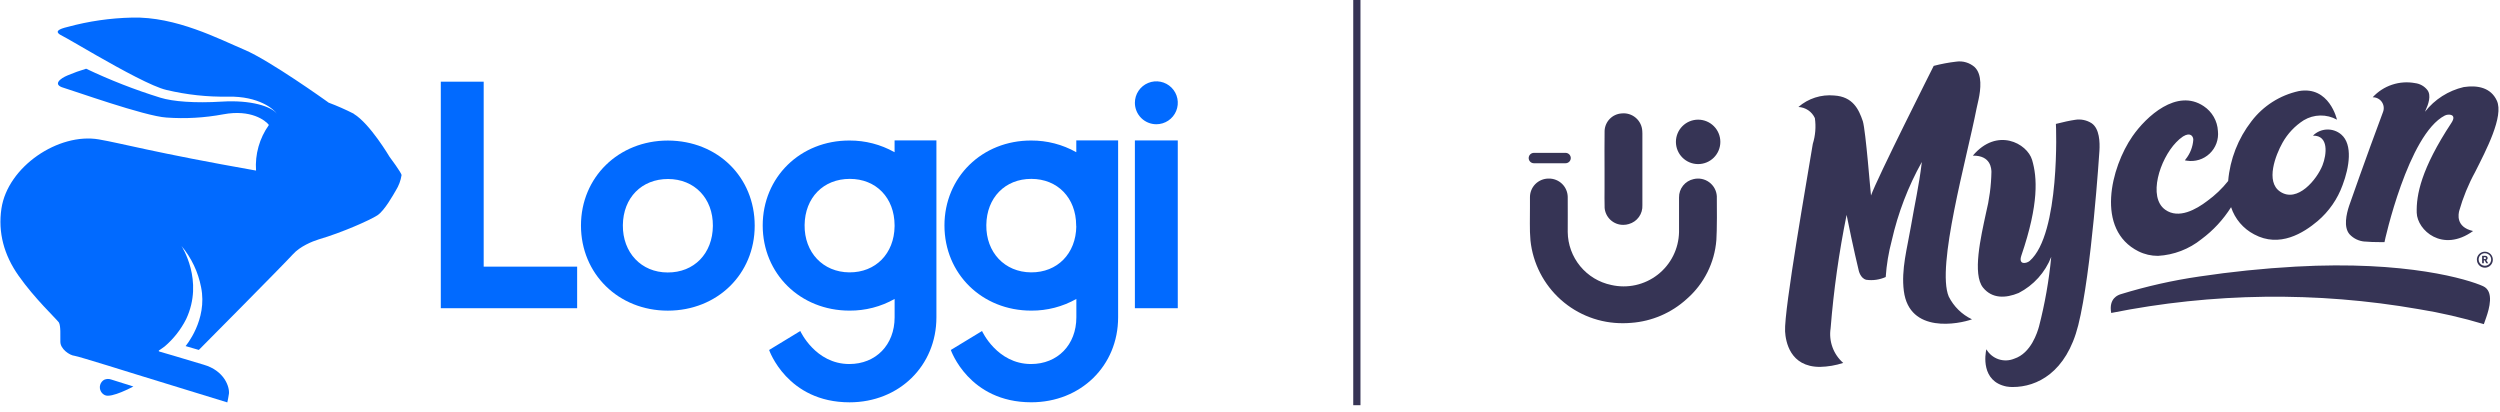 <svg width="285" height="47" viewBox="0 0 285 47" fill="none" xmlns="http://www.w3.org/2000/svg">
<line x1="154.682" y1="1.80282e-08" x2="154.682" y2="46.193" stroke="#363455" stroke-width="0.825"/>
<path d="M229.141 44.111C229.046 44.111 228.776 44.069 228.742 44.063C225.805 43.474 226.311 40.365 226.446 39.817C226.754 40.351 227.246 40.754 227.829 40.952C228.413 41.15 229.049 41.128 229.618 40.892C231.562 40.262 232.27 37.83 232.44 37.245C233.117 34.633 233.585 31.972 233.841 29.286C233.146 31.063 231.826 32.525 230.129 33.399C228.637 34.016 227.104 34.062 226.071 32.791C224.827 31.262 225.823 26.998 226.395 24.326C226.783 22.773 226.994 21.182 227.024 19.582C227.008 19.292 226.997 17.709 224.904 17.744C227.651 14.48 231.1 16.331 231.661 18.237C232.237 20.19 232.459 23.2 230.437 29.126C230.054 30.252 231.039 30.044 231.385 29.743C234.885 26.684 234.396 14.227 234.371 14.126C235.112 13.93 236.066 13.727 236.545 13.662C237.206 13.548 237.886 13.687 238.449 14.051C239.355 14.672 239.392 16.224 239.335 17.191C239.324 17.364 238.438 31.048 236.919 37.082C235.559 42.481 232.202 44.119 229.465 44.119C229.355 44.119 229.248 44.116 229.141 44.111ZM203.499 37.778C203.368 35.304 206.053 20.151 206.659 16.403C206.955 15.454 207.036 14.45 206.896 13.465C206.73 13.101 206.467 12.79 206.136 12.566C205.804 12.343 205.418 12.214 205.018 12.196C205.574 11.713 206.222 11.348 206.923 11.123C207.624 10.898 208.364 10.818 209.097 10.887C211.224 11.016 211.901 12.453 212.364 13.825C212.695 14.913 213.242 22.017 213.295 22.288C213.939 20.416 220.443 7.51 220.443 7.51C221.292 7.287 222.155 7.126 223.027 7.025C223.396 6.973 223.772 7.001 224.129 7.107C224.486 7.213 224.817 7.395 225.098 7.639C226.009 8.483 225.791 10.241 225.56 11.323C225.552 11.352 225.469 11.735 225.325 12.38C224.202 18.128 220.72 30.394 222.156 33.806C222.725 34.943 223.658 35.857 224.806 36.403C223.305 36.941 217.665 38.073 217.037 33.168C216.722 30.71 217.431 28.256 217.841 25.829C218.259 23.355 218.775 21.12 219.068 18.63C219.074 18.575 219.08 18.522 219.086 18.469C217.524 21.273 216.37 24.286 215.661 27.417C215.298 28.779 215.067 30.173 214.971 31.58C214.276 31.892 213.507 32.001 212.752 31.895C212.09 31.734 211.899 30.856 211.899 30.856C211.899 30.856 211.276 28.314 210.513 24.496C209.646 28.766 209.037 33.085 208.69 37.428C208.578 38.154 208.651 38.895 208.902 39.585C209.153 40.274 209.574 40.889 210.126 41.373C209.27 41.654 208.376 41.806 207.475 41.826C204.036 41.826 203.563 38.902 203.499 37.778ZM275.707 35.239C264.104 33.215 252.226 33.364 240.677 35.678C240.368 33.979 241.51 33.618 241.768 33.538C244.697 32.637 247.691 31.963 250.723 31.522C254.37 30.978 257.954 30.604 261.7 30.394C274.383 29.685 281.419 31.875 283.069 32.623C284.364 33.207 283.761 35.22 283.438 36.16C283.43 36.184 283.336 36.464 283.159 36.952C280.717 36.221 278.229 35.648 275.712 35.239H275.707ZM282.361 29.597C282.363 29.417 282.418 29.241 282.519 29.093C282.62 28.944 282.763 28.828 282.93 28.761C283.097 28.693 283.28 28.677 283.456 28.713C283.632 28.749 283.794 28.837 283.92 28.964C284.047 29.092 284.133 29.255 284.167 29.431C284.202 29.608 284.183 29.791 284.114 29.957C284.045 30.123 283.928 30.265 283.778 30.364C283.628 30.464 283.453 30.517 283.273 30.517C283.153 30.517 283.034 30.493 282.924 30.446C282.813 30.4 282.713 30.332 282.629 30.247C282.545 30.161 282.478 30.06 282.433 29.949C282.388 29.838 282.365 29.72 282.366 29.6L282.361 29.597ZM282.564 29.597C282.566 29.738 282.611 29.875 282.691 29.991C282.771 30.107 282.884 30.196 283.015 30.248C283.146 30.3 283.29 30.312 283.428 30.283C283.566 30.254 283.692 30.185 283.791 30.084C283.89 29.983 283.957 29.856 283.983 29.717C284.01 29.579 283.995 29.435 283.94 29.305C283.885 29.175 283.794 29.064 283.676 28.986C283.559 28.908 283.421 28.866 283.28 28.866C283.184 28.866 283.09 28.886 283.002 28.923C282.914 28.96 282.835 29.014 282.768 29.082C282.702 29.151 282.649 29.232 282.615 29.321C282.58 29.41 282.563 29.504 282.566 29.6L282.564 29.597ZM283.439 30.014L283.252 29.679H283.157V30.014H282.962V29.162H283.325C283.36 29.16 283.395 29.165 283.428 29.177C283.461 29.189 283.491 29.208 283.516 29.232C283.541 29.257 283.561 29.286 283.574 29.318C283.587 29.351 283.594 29.386 283.593 29.42C283.593 29.469 283.578 29.516 283.552 29.556C283.525 29.597 283.487 29.628 283.443 29.647L283.652 30.015L283.439 30.014ZM283.157 29.534H283.28C283.296 29.536 283.312 29.534 283.327 29.529C283.342 29.524 283.356 29.516 283.367 29.506C283.379 29.495 283.388 29.482 283.394 29.467C283.4 29.452 283.403 29.436 283.402 29.42C283.402 29.357 283.362 29.319 283.284 29.319H283.157V29.534ZM243.792 28.656C238.837 26.178 240.652 19.064 243.099 15.539C244.668 13.274 248.164 10.05 251.223 12.103C251.696 12.416 252.089 12.835 252.371 13.328C252.652 13.821 252.814 14.373 252.843 14.939C252.895 15.41 252.837 15.887 252.675 16.332C252.512 16.777 252.249 17.179 251.906 17.505C251.563 17.832 251.149 18.076 250.697 18.216C250.245 18.357 249.766 18.392 249.298 18.318L249.073 18.278C249.105 18.237 249.136 18.195 249.164 18.156C249.676 17.52 249.981 16.742 250.036 15.927C250.036 15.576 249.741 15.015 248.863 15.556C248.577 15.75 248.313 15.975 248.078 16.229C246.207 18.171 244.836 22.469 246.829 23.904C248.371 25.012 250.375 23.865 251.629 22.909C252.522 22.263 253.323 21.498 254.01 20.635C254.219 18.151 255.145 15.781 256.676 13.813C258.007 12.07 259.914 10.855 262.057 10.385C265.553 9.757 266.413 13.643 266.413 13.643C265.831 13.319 265.175 13.156 264.509 13.168C263.844 13.179 263.194 13.367 262.624 13.71C261.618 14.352 260.787 15.233 260.205 16.274C259.423 17.668 258.234 20.706 259.934 21.846C261.915 23.176 264.137 20.445 264.767 18.84C265.245 17.619 265.507 15.42 263.676 15.464C264.098 15.04 264.665 14.79 265.263 14.766C265.861 14.742 266.446 14.944 266.901 15.332C268.236 16.479 267.823 19.063 267.058 21.091C266.483 22.687 265.5 24.104 264.209 25.203C262.611 26.549 259.879 28.286 256.972 26.716C255.725 26.066 254.781 24.954 254.344 23.618C253.454 25.032 252.309 26.269 250.967 27.265C249.555 28.402 247.821 29.067 246.011 29.168C245.242 29.173 244.483 28.997 243.795 28.655L243.792 28.656ZM269.602 27.541C268.936 27.497 268.312 27.202 267.856 26.715C267.136 25.898 267.496 24.385 267.8 23.462C267.834 23.36 269.687 18.052 271.671 12.749C271.741 12.56 271.763 12.358 271.736 12.158C271.709 11.959 271.633 11.77 271.517 11.606C271.4 11.443 271.245 11.31 271.065 11.22C270.885 11.13 270.686 11.085 270.485 11.09C271.088 10.432 271.849 9.939 272.695 9.657C273.541 9.375 274.445 9.312 275.322 9.476C275.595 9.509 275.859 9.595 276.098 9.729C276.337 9.864 276.548 10.044 276.717 10.26C277.199 10.879 276.819 11.925 276.522 12.559C276.522 12.559 276.491 12.632 276.449 12.74C277.557 11.327 279.113 10.334 280.862 9.926C282.466 9.682 283.964 9.999 284.641 11.476C285.459 13.252 283.404 17.149 282.168 19.604C281.396 21.014 280.784 22.507 280.345 24.053C280.286 24.338 279.893 25.877 281.931 26.337C278.436 28.849 275.567 26.235 275.507 24.259C275.446 22.233 275.998 19.263 279.469 13.993C280.128 12.992 279.121 12.96 278.709 13.171C274.536 15.308 271.832 27.498 271.832 27.603H271.436C270.755 27.605 270.008 27.58 269.605 27.536L269.602 27.541Z" fill="#363455"/>
<path d="M174.472 27.411C174.356 26.138 174.427 24.848 174.415 23.562C174.415 23.218 174.415 22.872 174.415 22.528C174.408 22.243 174.459 21.961 174.564 21.697C174.668 21.432 174.825 21.192 175.024 20.989C175.224 20.787 175.462 20.627 175.725 20.518C175.988 20.41 176.269 20.355 176.554 20.358C176.833 20.352 177.111 20.402 177.371 20.505C177.632 20.607 177.869 20.759 178.07 20.953C178.272 21.148 178.433 21.379 178.544 21.636C178.656 21.892 178.716 22.168 178.721 22.448C178.721 22.473 178.721 22.497 178.721 22.523C178.733 23.831 178.721 25.141 178.721 26.451C178.736 27.872 179.237 29.245 180.139 30.342C181.041 31.44 182.291 32.197 183.682 32.487C184.597 32.697 185.548 32.701 186.464 32.498C187.381 32.294 188.24 31.89 188.981 31.312C189.721 30.735 190.323 30 190.743 29.16C191.163 28.32 191.391 27.398 191.41 26.459C191.419 25.142 191.41 23.825 191.41 22.508C191.401 22.021 191.563 21.545 191.867 21.163C192.171 20.782 192.598 20.518 193.075 20.416C193.379 20.343 193.696 20.337 194.002 20.399C194.309 20.461 194.598 20.589 194.85 20.775C195.102 20.96 195.31 21.198 195.46 21.473C195.61 21.747 195.698 22.051 195.718 22.363C195.739 23.133 195.74 26.463 195.667 27.35C195.469 29.944 194.26 32.358 192.301 34.071C190.552 35.672 188.314 36.635 185.949 36.806C185.644 36.832 185.34 36.845 185.037 36.845C182.418 36.866 179.886 35.912 177.933 34.168C175.98 32.424 174.746 30.015 174.472 27.411ZM182.927 23.644C182.901 22.91 182.918 22.176 182.918 21.442C182.918 20.707 182.918 19.991 182.918 19.265C182.918 17.813 182.9 16.362 182.924 14.909C182.947 14.398 183.158 13.914 183.516 13.549C183.874 13.184 184.354 12.964 184.864 12.931C185.152 12.899 185.444 12.927 185.722 13.012C185.999 13.098 186.256 13.239 186.477 13.428C186.698 13.616 186.878 13.848 187.006 14.108C187.134 14.369 187.207 14.653 187.221 14.943C187.227 15.031 187.232 15.119 187.232 15.209C187.232 17.934 187.232 20.66 187.232 23.385C187.258 23.867 187.119 24.344 186.837 24.736C186.555 25.129 186.148 25.413 185.682 25.542C185.48 25.604 185.271 25.635 185.06 25.634C184.517 25.641 183.993 25.438 183.595 25.069C183.197 24.699 182.956 24.191 182.923 23.649L182.927 23.644ZM191.054 16.174C191.054 15.502 191.321 14.858 191.796 14.383C192.271 13.908 192.915 13.641 193.587 13.641C194.258 13.641 194.903 13.908 195.378 14.383C195.852 14.858 196.119 15.502 196.119 16.174C196.119 16.846 195.852 17.49 195.378 17.965C194.903 18.44 194.258 18.706 193.587 18.706C192.915 18.706 192.271 18.44 191.796 17.965C191.321 17.49 191.054 16.846 191.054 16.174ZM174.269 18.019C174.27 17.94 174.286 17.863 174.316 17.791C174.346 17.719 174.39 17.653 174.446 17.598C174.502 17.543 174.567 17.5 174.64 17.47C174.712 17.441 174.79 17.426 174.868 17.426H178.469C178.548 17.425 178.625 17.44 178.698 17.47C178.77 17.499 178.836 17.543 178.892 17.598C178.947 17.652 178.992 17.718 179.022 17.79C179.053 17.862 179.069 17.939 179.069 18.018C179.068 18.176 179.004 18.327 178.892 18.438C178.779 18.549 178.627 18.611 178.469 18.61H174.865C174.708 18.61 174.557 18.548 174.445 18.437C174.334 18.326 174.27 18.176 174.269 18.019Z" fill="#363455"/>
<path d="M55.14 9.312H50.251V35.136H65.794V30.397H55.14V9.312Z" fill="#016AFF"/>
<path d="M76.134 16.023C70.522 16.023 66.231 20.204 66.231 25.71C66.231 31.215 70.504 35.418 76.134 35.414C81.763 35.411 86.036 31.252 86.036 25.728C86.036 20.204 81.826 16.045 76.156 16.023M76.108 31.061C73.104 31.061 70.973 28.791 71.006 25.666C71.039 22.541 73.152 20.403 76.159 20.406C79.167 20.41 81.294 22.607 81.268 25.754C81.243 28.901 79.126 31.083 76.104 31.061" fill="#016AFF"/>
<path d="M101.957 17.341C100.398 16.468 98.639 16.013 96.852 16.02C91.24 15.998 86.949 20.201 86.949 25.703C86.949 31.204 91.226 35.415 96.852 35.411C98.65 35.423 100.421 34.964 101.987 34.08V36.174C101.987 39.317 99.845 41.499 96.823 41.499C92.942 41.499 91.233 37.736 91.233 37.736L87.679 39.897C87.679 39.897 89.722 45.864 96.848 45.864C102.497 45.864 106.751 41.701 106.751 36.174V16.002H101.983V17.341M101.983 25.798C101.943 28.908 99.826 31.072 96.823 31.05C93.819 31.028 91.688 28.776 91.725 25.655C91.761 22.534 93.867 20.392 96.878 20.392C99.889 20.392 101.968 22.556 101.983 25.674V25.794" fill="#016AFF"/>
<path d="M122.676 17.341C121.117 16.467 119.358 16.013 117.571 16.02C111.959 15.998 107.668 20.201 107.668 25.703C107.668 31.204 111.941 35.415 117.571 35.411C119.369 35.422 121.139 34.963 122.705 34.08V36.174C122.705 39.317 120.56 41.499 117.538 41.499C113.657 41.499 111.952 37.736 111.952 37.736L108.394 39.897C108.394 39.897 110.437 45.86 117.563 45.86C123.211 45.86 127.466 41.701 127.466 36.174V16.002H122.698V17.341M122.698 25.798C122.658 28.908 120.541 31.072 117.538 31.05C114.534 31.028 112.403 28.776 112.44 25.655C112.476 22.534 114.581 20.388 117.574 20.392C120.567 20.396 122.665 22.556 122.683 25.674V25.798" fill="#016AFF"/>
<path d="M134.266 16.009H129.377V35.136H134.266V16.009Z" fill="#016AFF"/>
<path d="M131.823 14.164C132.307 14.164 132.78 14.021 133.182 13.752C133.584 13.483 133.898 13.101 134.083 12.654C134.268 12.207 134.317 11.715 134.222 11.241C134.128 10.766 133.895 10.33 133.553 9.988C133.211 9.646 132.775 9.413 132.3 9.318C131.826 9.224 131.334 9.273 130.887 9.458C130.44 9.643 130.058 9.956 129.789 10.359C129.52 10.761 129.377 11.234 129.377 11.718C129.377 12.367 129.634 12.989 130.093 13.448C130.552 13.906 131.174 14.164 131.823 14.164Z" fill="#016AFF"/>
<path d="M40.323 12.961C39.394 12.489 38.441 12.069 37.466 11.703L37.194 11.505C37.194 11.505 30.721 6.877 27.867 5.674C25.014 4.471 20.052 1.859 15.031 2.006C12.565 2.062 10.116 2.416 7.736 3.062C6.72 3.308 6.038 3.594 7.153 4.118C7.519 4.295 9.119 5.241 11.048 6.345C13.872 7.955 17.418 9.899 18.962 10.251C21.258 10.8 23.615 11.058 25.975 11.017C29.522 10.944 31.245 12.455 31.594 13.009C30.959 12.107 28.546 11.384 25.322 11.582C22.219 11.773 19.725 11.582 18.277 11.135C15.382 10.238 12.556 9.135 9.819 7.834C9.105 8.047 8.404 8.299 7.718 8.589C6.826 8.956 5.986 9.649 7.241 10.005C8.139 10.258 16.527 13.258 18.977 13.401C21.139 13.555 23.312 13.431 25.443 13.034C28.616 12.437 30.27 13.739 30.655 14.245C29.579 15.756 29.06 17.594 29.188 19.445C17.591 17.399 13.89 16.343 11.271 15.892C6.691 15.103 0.877 18.983 0.162 23.784C-0.241 26.517 0.456 29.066 2.113 31.424C3.947 34.035 6.364 36.287 6.716 36.764C6.94 37.175 6.867 38.253 6.881 38.965C6.881 39.783 7.923 40.512 8.521 40.567C8.888 40.6 15.742 42.746 15.742 42.746L25.913 45.874C25.913 45.874 26.07 45.174 26.1 44.877C26.177 44.125 25.605 42.266 23.221 41.576C19.714 40.52 19.021 40.322 18.277 40.109C17.873 39.988 18.156 39.981 18.779 39.489C19.79 38.625 20.619 37.569 21.218 36.383C23.294 31.982 20.683 28.035 20.683 28.035C21.82 29.387 22.592 31.009 22.924 32.744C23.69 36.485 21.156 39.453 21.156 39.453L22.667 39.893C22.667 39.893 32.441 30.049 33.395 28.985C34.202 28.087 35.595 27.518 36.329 27.291C38.933 26.535 42.197 25.09 43.022 24.547C43.847 24.004 44.856 22.171 45.124 21.712C45.459 21.182 45.681 20.589 45.777 19.97C45.799 19.732 44.405 17.872 44.405 17.872C44.405 17.872 42.179 14.102 40.341 12.987" fill="#016AFF"/>
<path d="M11.877 43.292C11.65 43.422 11.485 43.636 11.416 43.888C11.348 44.14 11.381 44.408 11.51 44.635C11.61 44.812 11.763 44.954 11.946 45.042C12.68 45.434 15.203 44.059 15.203 44.059L12.687 43.267C12.426 43.17 12.138 43.18 11.884 43.292" fill="#016AFF"/>
</svg>
